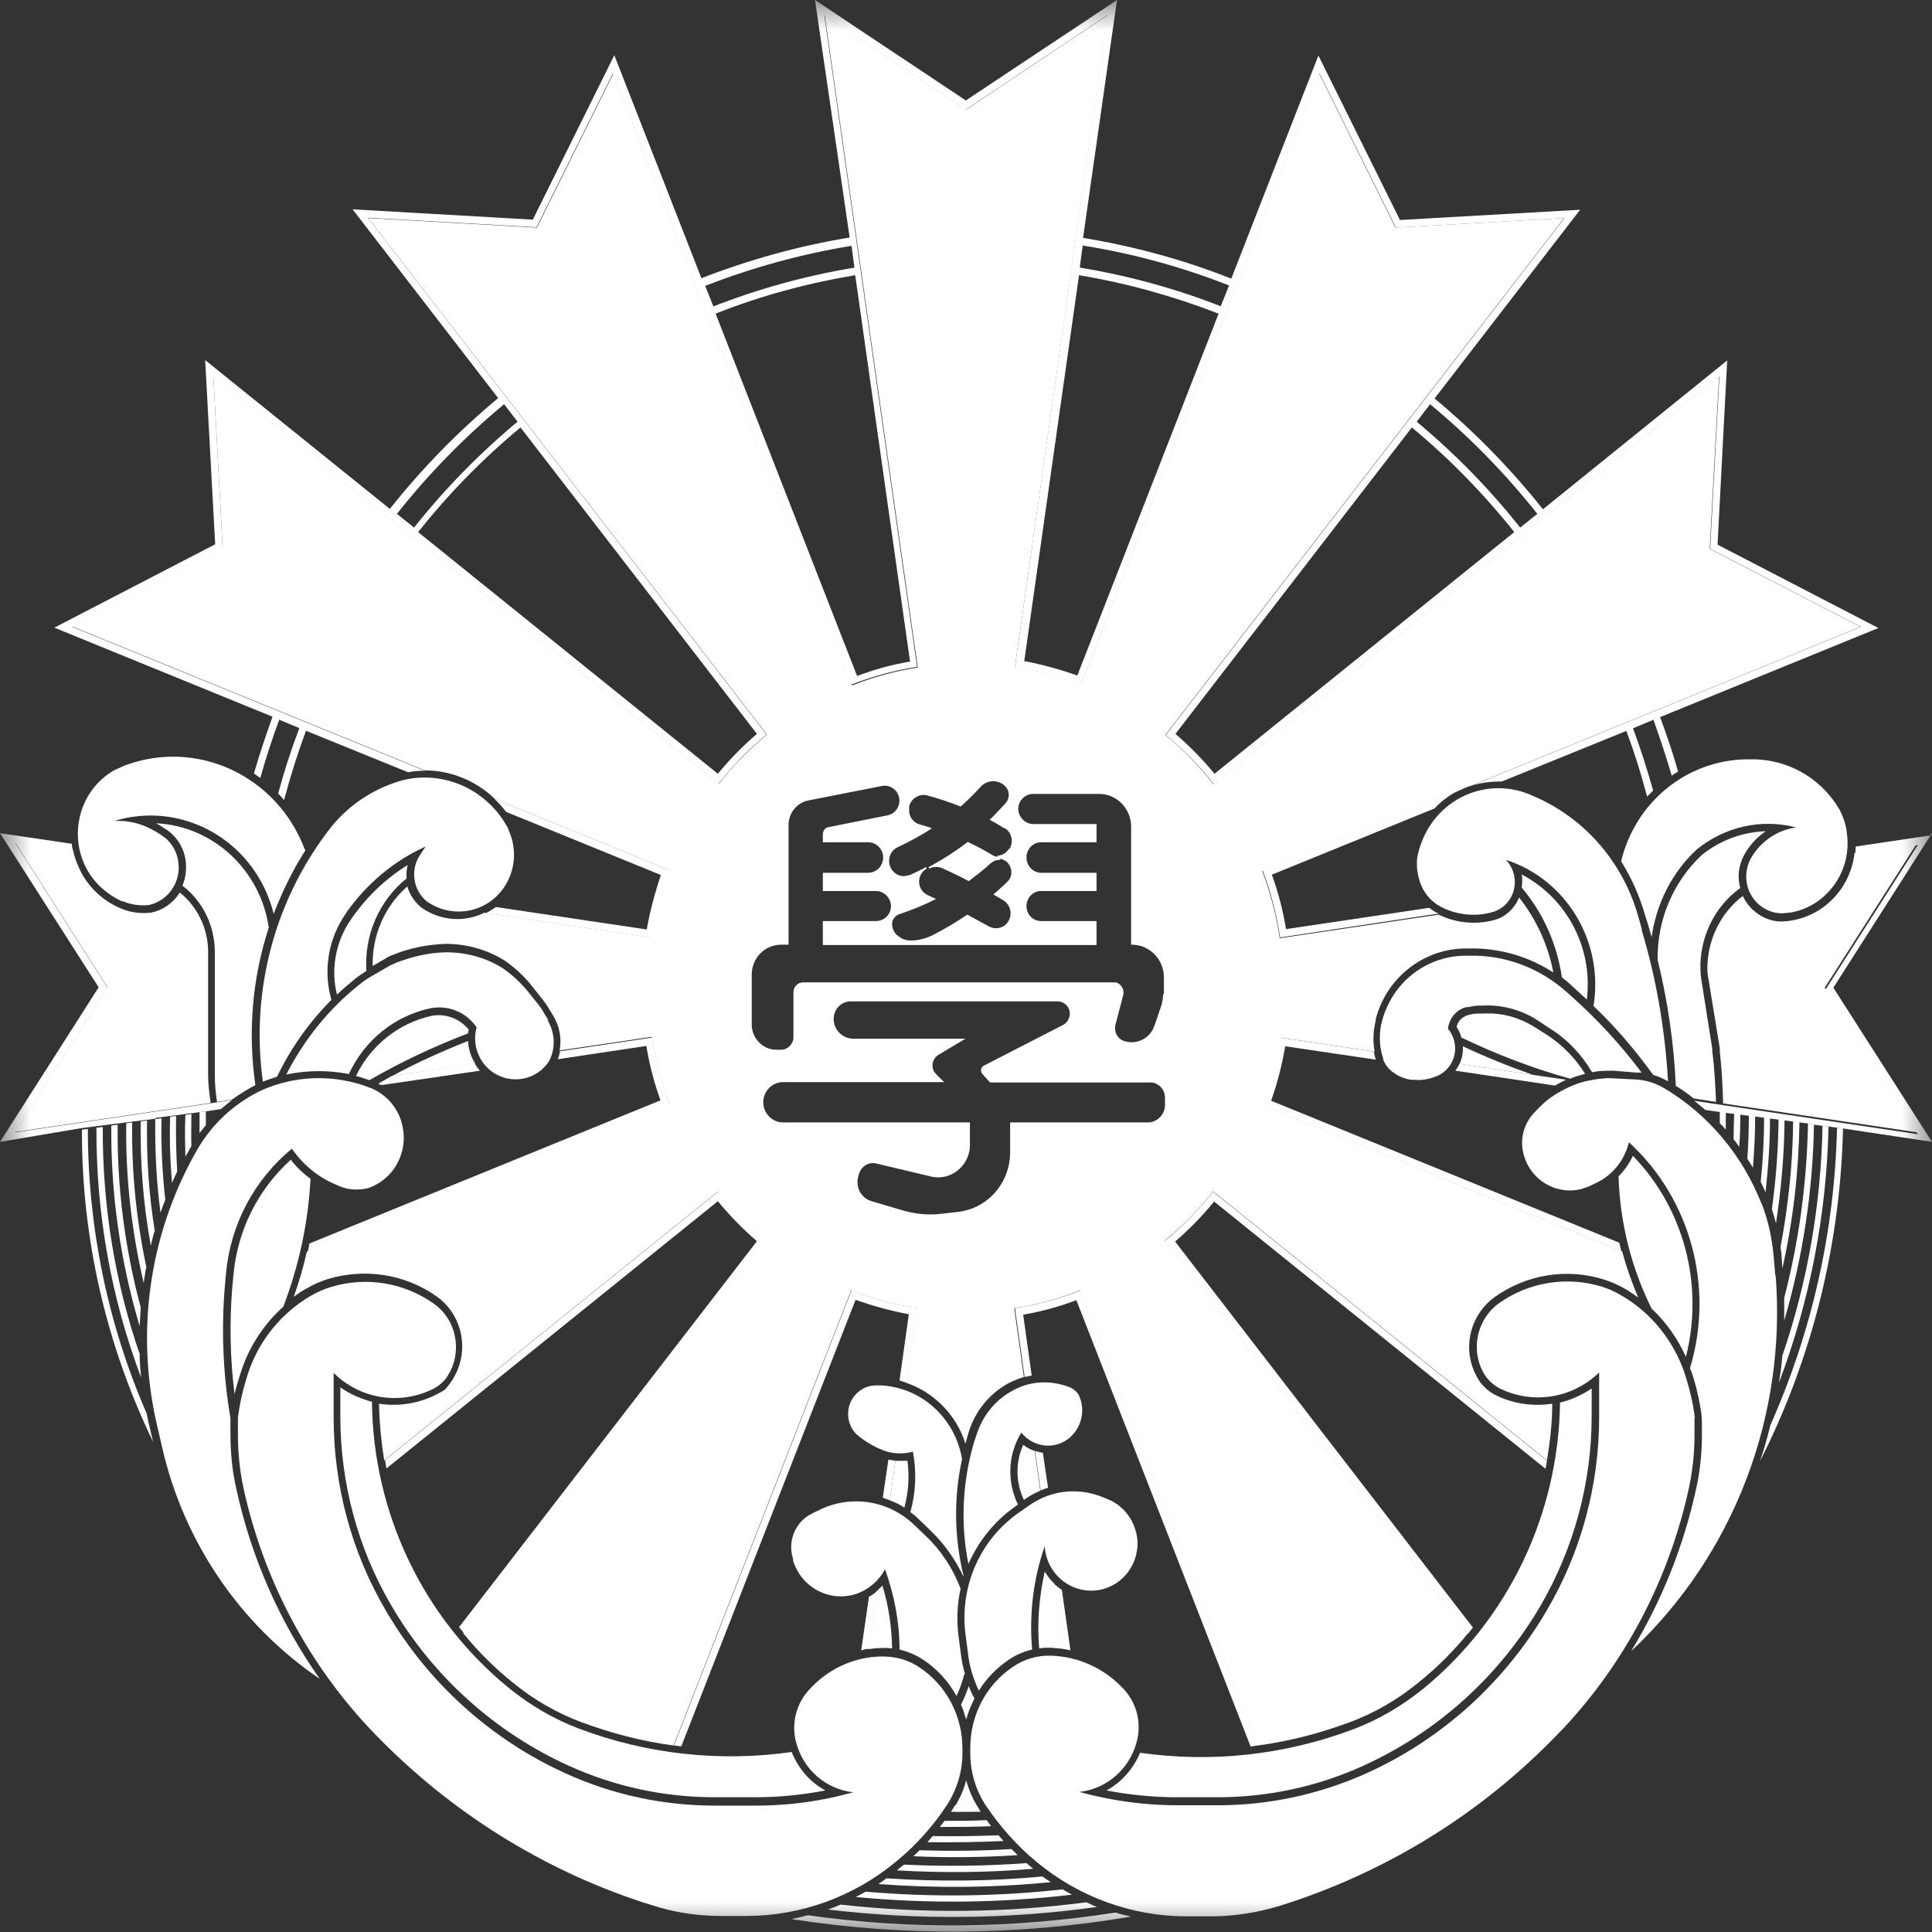 <svg width="32" height="32" viewBox="0 0 32 32" fill="none" xmlns="http://www.w3.org/2000/svg"><rect x="0" y="0" width="32" height="32" fill="#333333" stroke="none"/><g id="logo_hinode"><mask id="mask0_556_6525" style="mask-type:luminance" maskUnits="userSpaceOnUse" x="0" y="0" width="32" height="32"><g id="clippath"><path id="Vector" d="M32 0H0V32H32V0Z" fill="white"/></g></mask><g mask="url(#mask0_556_6525)"><g id="Group"><path id="Vector_2" d="M32 13.8L30.366 16.359L32 18.913L30.532 18.692L30.434 18.679L30.292 18.66L30.193 18.648L30.051 18.629L29.953 18.61L29.811 18.591L29.712 18.578L29.57 18.559L29.471 18.547L29.33 18.528L29.231 18.515L29.089 18.496L28.984 18.484L28.843 18.465L28.738 18.452L28.596 18.433L28.497 18.421L28.244 18.383C28.183 18.332 28.127 18.282 28.059 18.232L28.429 18.288L28.553 18.307L31.766 18.786L30.236 16.391L31.766 13.995L30.73 14.147C30.73 14.102 30.736 14.065 30.736 14.021L32.012 13.831L32 13.8Z" fill="white"/><path id="Vector_3" d="M31.753 13.964L30.224 16.359L31.753 18.755L28.54 18.276C28.534 17.986 28.516 17.696 28.485 17.412V17.362L28.294 16.195C28.281 16.12 28.275 16.05 28.281 15.975C28.3 15.527 28.516 15.105 28.867 14.84C28.929 14.979 29.034 15.092 29.175 15.174C29.287 15.237 29.41 15.269 29.539 15.262C30.162 15.225 30.649 14.739 30.717 14.128L31.753 13.976V13.964Z" fill="white"/><path id="Vector_4" d="M12.537 12.155L8.621 7.08C7.998 7.597 7.431 8.177 6.925 8.813L11.89 12.816C12.087 12.577 12.303 12.356 12.537 12.155ZM3.534 6.235L3.688 9.091L1.196 10.383L7.036 12.766C6.944 12.766 6.851 12.772 6.759 12.791L5.069 12.104C4.927 12.482 4.81 12.861 4.705 13.251C4.675 13.214 4.644 13.182 4.607 13.144C4.705 12.779 4.823 12.413 4.958 12.06L4.625 11.921C4.508 12.236 4.403 12.558 4.311 12.886C4.274 12.861 4.243 12.835 4.206 12.81C4.298 12.495 4.403 12.18 4.514 11.871L0.9 10.396L3.564 9.015L3.398 5.964L6.457 8.429C6.993 7.754 7.591 7.143 8.251 6.594L5.84 3.467L8.825 3.638L10.175 0.914L11.618 4.608C12.414 4.299 13.234 4.072 14.073 3.934L13.499 0L15.997 1.664L18.501 0L17.939 3.94C18.778 4.079 19.598 4.299 20.394 4.615L21.837 0.92L23.188 3.644L26.172 3.474L23.761 6.6C24.421 7.149 25.019 7.76 25.556 8.435L28.608 5.97L28.448 9.021L31.112 10.402L27.498 11.877L27.387 11.921L27.054 12.06L26.943 12.104L24.877 12.943C24.705 12.943 24.538 12.961 24.378 13.012L30.822 10.383L28.325 9.091L28.479 6.235L20.104 12.987C19.87 12.684 19.598 12.413 19.309 12.173L25.913 3.612L23.12 3.77L21.855 1.217L17.902 11.348C17.551 11.209 17.187 11.108 16.811 11.051L18.34 0.252L15.997 1.816L13.653 0.252L15.189 11.045C14.819 11.102 14.449 11.203 14.098 11.341L10.151 1.217L8.887 3.764L6.093 3.606L12.698 12.167C12.402 12.407 12.136 12.684 11.902 12.98L3.534 6.235ZM25.179 8.738L25.463 8.511C24.933 7.842 24.341 7.237 23.687 6.695L23.465 6.985C24.094 7.508 24.668 8.095 25.179 8.738ZM20.116 12.816L25.081 8.813C24.575 8.177 24.008 7.597 23.385 7.08L19.469 12.155C19.703 12.356 19.919 12.577 20.116 12.816ZM20.221 5.069L20.357 4.728C19.574 4.419 18.76 4.199 17.933 4.066L17.884 4.432C18.686 4.564 19.469 4.779 20.227 5.075M17.841 11.196L20.184 5.195C19.438 4.905 18.661 4.69 17.872 4.558L16.965 10.95C17.267 11.007 17.563 11.089 17.847 11.19M15.072 10.95L14.165 4.558C13.376 4.69 12.599 4.898 11.853 5.195L14.196 11.196C14.48 11.089 14.776 11.007 15.078 10.957M14.153 4.438L14.104 4.072C13.277 4.205 12.463 4.432 11.68 4.734L11.816 5.075C12.574 4.779 13.357 4.564 14.159 4.432M8.572 6.985L8.35 6.695C7.696 7.237 7.104 7.842 6.574 8.511L6.858 8.738C7.369 8.095 7.943 7.508 8.572 6.985Z" fill="white"/><path id="Vector_5" d="M11.1 14.418L8.196 13.232C7.881 12.93 7.468 12.76 7.036 12.76L1.196 10.377L3.688 9.084L3.534 6.229L11.908 12.98C12.143 12.678 12.414 12.407 12.704 12.167L6.099 3.612L8.893 3.77L10.157 1.223L14.11 11.354C14.461 11.215 14.825 11.114 15.201 11.057L13.66 0.252L16.003 1.816L18.346 0.252L16.811 11.045C17.181 11.102 17.551 11.203 17.902 11.341L21.849 1.217L23.113 3.77L25.907 3.612L19.302 12.173C19.598 12.413 19.863 12.69 20.098 12.987L28.473 6.235L28.318 9.091L30.816 10.383L24.372 13.012C24.304 13.031 24.236 13.062 24.168 13.094L20.906 14.424C21.041 14.783 21.14 15.155 21.196 15.54L23.829 15.149C24.113 15.288 24.433 15.319 24.735 15.243C24.933 15.193 25.087 15.048 25.161 14.865C25.445 15.225 25.642 15.653 25.728 16.107C25.309 15.836 24.822 15.697 24.322 15.71H24.242C23.558 15.729 22.965 16.202 22.787 16.876V16.901C22.744 17.072 22.737 17.248 22.768 17.418L21.202 17.185C21.146 17.563 21.048 17.942 20.912 18.301L26.869 20.728C26.937 20.987 27.029 21.245 27.134 21.491C27.073 21.447 27.005 21.403 26.937 21.358L26.912 21.346C26.808 21.283 26.69 21.233 26.573 21.195C25.956 20.999 25.284 21.106 24.754 21.485C24.378 21.756 24.23 22.26 24.409 22.695C24.439 22.764 24.47 22.827 24.513 22.89C24.575 22.972 24.655 23.042 24.741 23.092C25.044 23.25 25.383 23.3 25.71 23.25C25.71 23.565 25.673 23.88 25.623 24.189L20.092 19.732C19.857 20.035 19.586 20.306 19.296 20.545L24.316 27.051C24.069 27.354 23.792 27.631 23.483 27.877C23.144 28.154 22.762 28.375 22.355 28.526C21.862 28.709 21.35 28.842 20.832 28.911L17.89 21.371C17.539 21.51 17.175 21.611 16.799 21.668L16.959 22.808C16.866 22.834 16.78 22.872 16.694 22.916C16.379 23.092 16.145 23.382 16.04 23.735L16.015 23.823L15.991 23.912C15.837 23.426 15.466 23.061 15.01 22.903L15.189 21.668C14.819 21.611 14.449 21.51 14.098 21.371L11.156 28.911C10.638 28.842 10.126 28.709 9.633 28.526C9.226 28.375 8.843 28.154 8.504 27.877C8.196 27.631 7.918 27.354 7.672 27.051L12.691 20.545C12.395 20.306 12.13 20.028 11.896 19.732L6.364 24.189C6.315 23.88 6.284 23.565 6.278 23.25C6.648 23.306 7.036 23.231 7.369 23.017C7.456 22.922 7.53 22.808 7.579 22.689C7.758 22.254 7.616 21.749 7.24 21.478C6.71 21.1 6.037 20.999 5.421 21.188C5.303 21.226 5.186 21.277 5.081 21.34L5.057 21.352C4.989 21.39 4.927 21.434 4.866 21.478C4.952 21.233 5.026 20.987 5.081 20.734L11.088 18.288C10.952 17.929 10.854 17.557 10.798 17.173L9.269 17.399C9.306 17.204 9.269 16.996 9.164 16.826L9.096 16.712C9.059 16.649 9.016 16.593 8.973 16.536L8.837 16.366C8.708 16.195 8.553 16.05 8.381 15.924C8.079 15.729 7.721 15.628 7.363 15.634C7.067 15.647 6.777 15.704 6.506 15.817C6.463 15.83 6.426 15.849 6.389 15.874L6.173 16C6.161 15.496 6.37 15.01 6.747 14.682C6.784 14.815 6.864 14.935 6.975 15.029C7.295 15.256 7.696 15.281 8.023 15.117L10.786 15.527C10.841 15.149 10.94 14.771 11.076 14.411M19.296 18.307V18.181C19.296 18.043 19.185 17.929 19.056 17.929H16.398L16.268 17.784L16.256 17.765C16.237 17.721 16.256 17.671 16.293 17.652L17.606 16.977C17.705 16.927 17.748 16.801 17.699 16.7C17.662 16.63 17.594 16.586 17.52 16.586H14.091C13.931 16.586 13.808 16.719 13.808 16.876C13.808 17.059 13.956 17.204 14.134 17.204H15.991L15.547 17.469C15.448 17.526 15.417 17.652 15.473 17.753L15.51 17.797L15.639 17.923H12.969C12.79 17.923 12.642 18.074 12.642 18.257C12.642 18.44 12.79 18.591 12.969 18.591H16.065V18.957C16.065 19.001 16.065 19.039 16.052 19.083C15.985 19.373 15.701 19.556 15.417 19.486L14.517 19.272C14.387 19.24 14.264 19.316 14.227 19.448L14.215 19.486C14.165 19.663 14.264 19.846 14.437 19.896L14.973 20.054C15.177 20.11 15.386 20.129 15.596 20.104L15.867 20.073C16.361 20.016 16.731 19.593 16.731 19.083V18.591H19.012C19.167 18.591 19.296 18.459 19.296 18.301M19.278 16.466V16.189C19.278 15.893 19.043 15.647 18.747 15.647H18.735V13.693C18.735 13.396 18.501 13.15 18.205 13.15H17.113C16.977 13.15 16.866 13.264 16.866 13.396C16.866 13.529 16.977 13.649 17.113 13.649H18.162V13.951H17.243C17.107 13.951 17.002 14.065 17.002 14.203C17.002 14.342 17.113 14.456 17.243 14.456H18.162V14.758H17.243C17.107 14.758 17.002 14.872 17.002 15.01C17.002 15.149 17.113 15.256 17.243 15.256H18.162V15.653H13.629V15.256H14.511C14.646 15.256 14.757 15.143 14.757 15.01C14.757 14.878 14.646 14.758 14.511 14.758H13.629V14.456H14.381C14.517 14.456 14.628 14.342 14.628 14.203C14.628 14.065 14.517 13.951 14.381 13.951H13.629V13.819C13.629 13.756 13.672 13.705 13.727 13.699L14.702 13.504C14.831 13.478 14.918 13.346 14.893 13.214C14.868 13.081 14.739 12.993 14.609 13.018L13.388 13.258C13.197 13.296 13.061 13.466 13.061 13.668V15.647H12.938C12.667 15.647 12.451 15.868 12.451 16.145V16.971C12.451 17.198 12.636 17.387 12.858 17.387H12.938C13.049 17.387 13.142 17.292 13.142 17.179V16.435C13.142 16.34 13.216 16.271 13.302 16.271H18.488C18.575 16.303 18.624 16.391 18.605 16.479L18.476 16.971C18.445 17.091 18.513 17.217 18.636 17.248C18.84 17.305 19.056 17.192 19.123 16.983L19.235 16.656C19.253 16.593 19.265 16.53 19.265 16.466M16.718 14.065C16.792 13.951 16.762 13.793 16.644 13.718H16.632C16.552 13.668 16.478 13.623 16.392 13.579C16.484 13.491 16.57 13.396 16.657 13.302C16.731 13.214 16.725 13.088 16.638 13.012H16.632V13.005C16.515 12.911 16.348 12.917 16.244 13.031C16.139 13.144 16.028 13.258 15.911 13.359C15.732 13.289 15.553 13.226 15.362 13.176C15.232 13.138 15.097 13.22 15.059 13.352V13.415C15.053 13.529 15.127 13.623 15.232 13.655C15.3 13.674 15.368 13.693 15.436 13.718C15.257 13.838 15.066 13.938 14.868 14.033C14.782 14.071 14.726 14.159 14.726 14.26C14.726 14.399 14.838 14.512 14.973 14.512L15.072 14.493C15.164 14.449 15.251 14.411 15.337 14.361L15.349 14.386C15.306 14.411 15.269 14.449 15.245 14.5C15.189 14.626 15.245 14.771 15.368 14.827C15.411 14.846 15.46 14.872 15.504 14.89C15.306 14.991 15.103 15.073 14.893 15.143C14.825 15.168 14.776 15.231 14.776 15.3C14.776 15.382 14.813 15.458 14.874 15.502L14.893 15.515C14.948 15.559 15.016 15.578 15.084 15.578C15.207 15.578 15.331 15.546 15.448 15.489C15.645 15.389 15.836 15.275 16.022 15.149C16.139 15.212 16.262 15.281 16.379 15.344C16.496 15.407 16.644 15.37 16.706 15.25C16.774 15.13 16.731 14.979 16.614 14.909C16.558 14.878 16.509 14.846 16.453 14.815C16.533 14.745 16.614 14.676 16.688 14.601C16.768 14.525 16.774 14.392 16.7 14.304L16.694 14.292C16.644 14.241 16.583 14.222 16.521 14.222V14.172C16.595 14.172 16.669 14.128 16.712 14.058" fill="white"/><path id="Vector_6" d="M30.588 13.787C30.686 14.418 30.261 15.017 29.644 15.117H29.613C29.484 15.143 29.348 15.117 29.237 15.054C28.947 14.897 28.836 14.525 28.997 14.222C29.157 13.938 29.435 13.749 29.749 13.705C29.176 13.554 28.565 13.693 28.102 14.071C27.695 14.449 27.436 14.96 27.356 15.521C27.326 15.414 27.295 15.3 27.258 15.193C27.165 14.859 27.029 14.55 26.851 14.266C27.085 13.289 27.93 12.596 28.917 12.577H28.991C29.595 12.564 30.156 12.879 30.464 13.403C30.526 13.516 30.569 13.642 30.588 13.775" fill="white"/><path id="Vector_7" d="M30.427 18.679L30.526 18.692C30.483 20.615 30.014 22.5 29.151 24.202C29.219 24.006 29.274 23.805 29.324 23.603C30.014 22.052 30.39 20.375 30.427 18.673V18.679Z" fill="white"/><path id="Vector_8" d="M30.286 18.66C30.255 20.11 29.977 21.548 29.465 22.903C29.49 22.752 29.509 22.607 29.521 22.456C29.94 21.233 30.162 19.946 30.187 18.648L30.292 18.66H30.286Z" fill="white"/><path id="Vector_9" d="M29.946 18.61L30.045 18.622C30.027 19.726 29.86 20.823 29.552 21.875C29.552 21.749 29.552 21.623 29.552 21.497C29.798 20.552 29.928 19.581 29.946 18.604" fill="white"/><path id="Vector_10" d="M29.805 18.585C29.792 19.404 29.7 20.218 29.521 21.012L29.509 20.816C29.509 20.766 29.502 20.715 29.49 20.659C29.62 19.972 29.694 19.272 29.7 18.572L29.805 18.585Z" fill="white"/><path id="Vector_11" d="M29.558 18.553C29.552 19.127 29.502 19.701 29.416 20.262C29.398 20.186 29.373 20.104 29.348 20.028C29.416 19.537 29.453 19.039 29.459 18.534L29.564 18.547L29.558 18.553Z" fill="white"/><path id="Vector_12" d="M29.41 21.119C29.595 23.464 28.713 25.759 27.017 27.348C27.517 26.528 27.881 25.627 28.09 24.674C28.158 24.378 28.189 24.076 28.189 23.773V23.59C28.189 23.496 28.183 23.407 28.164 23.313C28.127 23.099 28.078 22.89 28.004 22.689L27.991 22.663C28.398 21.321 28.004 19.858 26.98 18.919C26.912 19.203 26.727 19.442 26.474 19.575L26.37 19.625C26.314 19.656 26.252 19.675 26.191 19.694C25.759 19.801 25.327 19.53 25.229 19.089C25.173 18.849 25.247 18.597 25.42 18.421L25.506 18.332C25.63 18.206 25.771 18.112 25.926 18.036L25.975 18.011C26.086 17.961 26.203 17.916 26.32 17.898C26.388 17.885 26.45 17.872 26.518 17.866C26.579 17.86 26.641 17.853 26.703 17.86L27.079 17.879C27.258 17.885 27.43 17.942 27.584 18.036C28.306 18.471 28.861 19.14 29.175 19.934L29.188 19.959C29.293 20.236 29.354 20.533 29.379 20.829L29.404 21.125L29.41 21.119Z" fill="white"/><path id="Vector_13" d="M29.317 18.515C29.317 18.931 29.287 19.341 29.243 19.751C29.219 19.688 29.188 19.631 29.163 19.575C29.2 19.221 29.219 18.862 29.219 18.503L29.323 18.515H29.317Z" fill="white"/><path id="Vector_14" d="M28.972 18.465L29.071 18.477C29.071 18.767 29.058 19.051 29.034 19.341C29.003 19.291 28.972 19.24 28.941 19.19C28.96 18.944 28.966 18.704 28.966 18.459L28.972 18.465Z" fill="white"/><path id="Vector_15" d="M29.237 13.775C29.089 13.876 28.972 14.008 28.886 14.165C28.793 14.342 28.775 14.531 28.824 14.708C28.423 14.998 28.183 15.458 28.164 15.962C28.164 16.044 28.164 16.126 28.177 16.208L28.361 17.374V17.418C28.398 17.696 28.411 17.973 28.423 18.251L28.053 18.194C27.961 18.118 27.862 18.049 27.757 17.986C27.726 17.28 27.622 16.58 27.455 15.893C27.449 15.237 27.708 14.613 28.183 14.165C28.485 13.92 28.855 13.781 29.243 13.768" fill="white"/><path id="Vector_16" d="M28.725 18.427L28.824 18.44C28.824 18.622 28.824 18.812 28.806 18.994C28.775 18.95 28.744 18.906 28.713 18.868C28.713 18.717 28.719 18.572 28.725 18.421V18.427Z" fill="white"/><path id="Vector_17" d="M28.584 18.408C28.584 18.509 28.584 18.61 28.584 18.711C28.553 18.673 28.516 18.635 28.485 18.604C28.485 18.534 28.485 18.465 28.485 18.396L28.59 18.408H28.584Z" fill="white"/><path id="Vector_18" d="M28.066 23.483V23.773C28.066 24.069 28.035 24.359 27.973 24.649C27.646 26.15 26.925 27.53 25.882 28.64L25.697 28.829C24.439 30.102 22.892 31.035 21.202 31.565C20.832 31.678 20.443 31.741 20.061 31.741H19.654C18.747 31.741 17.866 31.42 17.163 30.834C16.842 30.569 16.564 30.254 16.33 29.907C16.163 29.655 16.071 29.352 16.071 29.043V28.949C16.071 28.407 16.336 27.902 16.78 27.606C16.965 27.48 17.181 27.417 17.403 27.423C17.872 27.436 18.316 27.644 18.63 27.997C18.834 28.23 18.908 28.545 18.828 28.848C18.71 29.302 18.328 29.63 17.878 29.68C17.97 29.705 18.063 29.73 18.155 29.749C18.599 29.85 19.049 29.901 19.5 29.901H20.172C21.023 29.901 21.862 29.718 22.633 29.371C23.878 28.81 24.927 27.864 25.623 26.667C26.191 25.702 26.487 24.593 26.487 23.471V22.733C26.055 23.149 25.426 23.262 24.883 23.017C24.766 22.966 24.668 22.884 24.594 22.777C24.569 22.733 24.544 22.689 24.526 22.645C24.372 22.266 24.495 21.825 24.828 21.585C25.327 21.233 25.956 21.132 26.542 21.314C26.653 21.352 26.758 21.396 26.857 21.459L26.881 21.472C27.356 21.756 27.714 22.203 27.899 22.733C27.979 22.979 28.041 23.225 28.072 23.483" fill="white"/><path id="Vector_19" d="M27.042 19.14C27.893 20.016 28.226 21.283 27.924 22.474C27.788 22.172 27.597 21.901 27.356 21.674C27.017 20.993 26.832 20.249 26.808 19.486C26.906 19.385 26.986 19.272 27.048 19.14" fill="white"/><path id="Vector_20" d="M27.794 12.779C27.757 12.804 27.72 12.823 27.689 12.848C27.597 12.533 27.492 12.217 27.381 11.909L27.492 11.864C27.603 12.167 27.708 12.47 27.794 12.779Z" fill="white"/><path id="Vector_21" d="M27.19 15.401C27.436 16.214 27.578 17.059 27.628 17.91C27.547 17.866 27.467 17.828 27.381 17.803C27.085 17.393 26.758 17.009 26.394 16.662C26.567 15.597 25.944 14.563 24.939 14.241C25.007 14.304 25.05 14.392 25.075 14.481C25.142 14.758 24.982 15.042 24.705 15.111C24.427 15.187 24.131 15.155 23.872 15.023C23.724 14.947 23.607 14.821 23.539 14.664C23.483 14.525 23.459 14.373 23.471 14.222C23.49 14.102 23.527 13.989 23.576 13.876C23.89 13.169 24.698 12.861 25.389 13.182L25.475 13.22C26.271 13.585 26.869 14.285 27.122 15.136L27.196 15.395L27.19 15.401Z" fill="white"/><path id="Vector_22" d="M27.381 13.094L27.282 13.195C27.184 12.823 27.067 12.451 26.931 12.091L27.042 12.047C27.171 12.394 27.282 12.741 27.381 13.094Z" fill="white"/><path id="Vector_23" d="M27.196 17.765H27.097L26.721 17.734C26.653 17.734 26.585 17.734 26.512 17.74C26.462 17.74 26.419 17.753 26.37 17.759C26.197 17.469 25.963 17.217 25.679 17.04L25.469 16.901C25.198 16.725 24.877 16.637 24.55 16.656H24.47C24.421 16.662 24.372 16.668 24.322 16.681H24.285C24.119 16.725 24.002 16.87 23.983 17.04C24.014 17.078 24.045 17.122 24.063 17.173C24.168 17.425 24.051 17.715 23.804 17.822H23.798C23.681 17.872 23.558 17.898 23.434 17.885H23.372C23.286 17.872 23.2 17.841 23.126 17.797L23.101 17.778C23.015 17.727 22.947 17.645 22.91 17.551V17.532C22.848 17.355 22.842 17.166 22.873 16.983L22.892 16.908C23.058 16.284 23.601 15.849 24.236 15.83H24.316C24.914 15.811 25.488 16.025 25.938 16.422L26.03 16.504C26.456 16.883 26.845 17.305 27.19 17.765" fill="white"/><path id="Vector_24" d="M26.863 20.728L20.9 18.301C21.035 17.942 21.134 17.57 21.189 17.185L22.756 17.418C22.762 17.463 22.774 17.507 22.787 17.551L21.288 17.33C21.233 17.639 21.159 17.935 21.054 18.232L26.82 20.583C26.832 20.634 26.845 20.684 26.857 20.734" fill="white"/><path id="Vector_25" d="M26.363 22.985V23.458C26.363 24.561 26.067 25.645 25.519 26.591C24.834 27.764 23.804 28.69 22.583 29.245C21.825 29.592 20.998 29.768 20.166 29.768H19.494C19.105 29.768 18.71 29.73 18.328 29.655C18.581 29.516 18.772 29.296 18.883 29.031C20.067 29.201 21.276 29.069 22.404 28.646C22.824 28.489 23.212 28.262 23.564 27.978C24.982 26.824 25.815 25.078 25.839 23.231C26.024 23.187 26.203 23.105 26.363 22.998" fill="white"/><path id="Vector_26" d="M25.198 14.481C25.95 14.872 26.388 15.697 26.283 16.555C26.228 16.504 26.172 16.454 26.117 16.404L26.03 16.322C25.981 16.277 25.926 16.233 25.87 16.189C25.79 15.641 25.562 15.124 25.204 14.701C25.216 14.626 25.216 14.55 25.204 14.474" fill="white"/><path id="Vector_27" d="M26.246 17.79C26.166 17.809 26.08 17.834 26.006 17.866C25.389 17.696 24.785 17.463 24.205 17.185L24.186 17.122C24.168 17.084 24.149 17.04 24.125 17.009C24.149 16.901 24.236 16.826 24.341 16.807C24.384 16.794 24.433 16.788 24.483 16.788H24.569C24.865 16.769 25.161 16.851 25.414 17.009L25.623 17.141C25.876 17.305 26.092 17.526 26.253 17.784" fill="white"/><path id="Vector_28" d="M25.389 17.803L25.95 17.885H25.932L25.876 17.916C25.833 17.935 25.796 17.961 25.753 17.98L24.106 17.734C24.131 17.696 24.156 17.658 24.174 17.62L25.389 17.803Z" fill="white"/><path id="Vector_29" d="M25.623 24.189C25.617 24.233 25.605 24.284 25.599 24.328L20.11 19.902C19.913 20.142 19.697 20.363 19.463 20.564L24.396 26.957L24.316 27.058L19.296 20.552C19.586 20.312 19.857 20.035 20.092 19.738L25.623 24.195V24.189Z" fill="white"/><path id="Vector_30" d="M25.389 17.803L24.174 17.62C24.217 17.532 24.236 17.431 24.23 17.33C24.606 17.507 24.994 17.664 25.389 17.803Z" fill="white"/><path id="Vector_31" d="M20.906 14.418L24.168 13.088C24.014 13.163 23.878 13.264 23.761 13.39L21.066 14.487C21.171 14.777 21.251 15.08 21.3 15.389L23.675 15.036C23.718 15.073 23.767 15.105 23.823 15.13H23.835L21.202 15.527C21.146 15.149 21.048 14.771 20.912 14.411" fill="white"/><path id="Vector_32" d="M17.896 21.371L20.838 28.911C20.795 28.911 20.758 28.924 20.715 28.93L17.828 21.535C17.545 21.642 17.249 21.724 16.947 21.775L17.088 22.783C17.052 22.79 17.008 22.802 16.971 22.808L16.811 21.667C17.181 21.611 17.551 21.51 17.902 21.371" fill="white"/><path id="Vector_33" d="M18.84 25.513C18.864 25.948 18.544 26.32 18.118 26.345C17.693 26.37 17.329 26.043 17.304 25.608C17.113 26.156 17.045 26.742 17.095 27.322C16.959 27.354 16.823 27.411 16.706 27.492C16.509 27.625 16.336 27.801 16.213 28.003C16.12 27.808 16.059 27.606 16.034 27.392L15.991 27.064C15.892 26.27 16.237 25.494 16.885 25.047L17.058 24.927C17.403 24.687 17.835 24.637 18.223 24.782L18.334 24.826C18.618 24.933 18.815 25.204 18.84 25.519" fill="white"/><path id="Vector_34" d="M18.716 31.748C16.86 32.063 14.967 32.076 13.105 31.786C13.197 31.767 13.29 31.748 13.382 31.723C15.072 31.962 16.786 31.943 18.476 31.678C18.556 31.704 18.636 31.723 18.716 31.741" fill="white"/><path id="Vector_35" d="M18.18 31.584C16.7 31.792 15.195 31.805 13.715 31.628C13.783 31.603 13.851 31.578 13.919 31.546C15.275 31.697 16.644 31.685 17.995 31.508C18.057 31.54 18.118 31.565 18.18 31.59" fill="white"/><path id="Vector_36" d="M17.872 23.117C17.983 23.357 17.915 23.647 17.711 23.817C17.471 24.019 17.113 23.975 16.916 23.729C16.694 24.088 16.675 24.536 16.86 24.92L16.817 24.952C16.472 25.192 16.207 25.526 16.04 25.904C15.904 25.229 15.941 24.53 16.139 23.868L16.17 23.779C16.268 23.458 16.478 23.193 16.768 23.035C17.033 22.884 17.341 22.859 17.631 22.947L17.705 22.972C17.779 22.998 17.841 23.054 17.878 23.124" fill="white"/><path id="Vector_37" d="M17.755 31.382C16.564 31.521 15.362 31.534 14.171 31.42C14.227 31.395 14.283 31.363 14.338 31.332C15.423 31.426 16.515 31.414 17.6 31.294C17.65 31.326 17.705 31.351 17.755 31.382Z" fill="white"/><path id="Vector_38" d="M17.736 27.335C17.693 27.329 17.65 27.316 17.607 27.31L17.452 26.225C17.495 26.27 17.539 26.301 17.588 26.332L17.73 27.335H17.736Z" fill="white"/><path id="Vector_39" d="M17.459 26.225L17.613 27.31C17.545 27.303 17.471 27.297 17.397 27.291C17.335 27.291 17.273 27.291 17.212 27.303C17.175 26.875 17.212 26.446 17.304 26.03C17.348 26.099 17.397 26.169 17.452 26.219" fill="white"/><path id="Vector_40" d="M17.403 31.174C16.453 31.269 15.497 31.275 14.548 31.206C14.597 31.174 14.64 31.143 14.683 31.111C15.547 31.168 16.41 31.162 17.267 31.08C17.31 31.111 17.354 31.143 17.397 31.168" fill="white"/><path id="Vector_41" d="M17.354 24.643C17.317 24.656 17.273 24.668 17.236 24.687L17.144 24.032C17.187 24.044 17.23 24.057 17.273 24.063L17.36 24.649L17.354 24.643Z" fill="white"/><path id="Vector_42" d="M17.236 24.687C17.15 24.725 17.064 24.769 16.984 24.826L16.959 24.845C16.823 24.555 16.817 24.221 16.947 23.931C17.008 23.975 17.07 24.013 17.138 24.032L17.23 24.687H17.236Z" fill="white"/><path id="Vector_43" d="M17.113 30.953C16.361 31.017 15.608 31.023 14.856 30.979L14.924 30.922L14.973 30.884C15.652 30.916 16.324 30.909 17.002 30.859L17.076 30.922L17.113 30.953Z" fill="white"/><path id="Vector_44" d="M16.755 30.626L16.854 30.727C16.281 30.764 15.707 30.771 15.127 30.745C15.164 30.714 15.195 30.682 15.232 30.645C15.738 30.663 16.25 30.657 16.755 30.626Z" fill="white"/><path id="Vector_45" d="M16.534 30.392L16.62 30.493C16.201 30.512 15.781 30.518 15.362 30.512L15.448 30.411C15.806 30.418 16.17 30.411 16.534 30.399" fill="white"/><path id="Vector_46" d="M16.564 14.191V14.241C16.509 14.241 16.453 14.26 16.404 14.304C16.293 14.405 16.17 14.5 16.046 14.594C15.904 14.518 15.756 14.449 15.608 14.38C15.534 14.348 15.454 14.355 15.393 14.386L15.38 14.361C15.608 14.241 15.824 14.102 16.028 13.945C16.163 14.008 16.299 14.077 16.429 14.159C16.472 14.184 16.515 14.197 16.564 14.191Z" fill="white"/><path id="Vector_47" d="M16.342 30.147L16.416 30.247C16.133 30.26 15.849 30.26 15.565 30.26L15.645 30.159C15.88 30.159 16.108 30.159 16.342 30.147Z" fill="white"/><path id="Vector_48" d="M16.219 29.97L16.244 30.008C16.077 30.008 15.917 30.014 15.75 30.008L15.781 29.964L15.818 29.901C15.935 29.901 16.059 29.901 16.176 29.901L16.219 29.964" fill="white"/><path id="Vector_49" d="M16.139 28.136C16.083 28.249 16.034 28.363 16.003 28.482C15.978 28.4 15.954 28.312 15.917 28.236C15.966 28.136 16.009 28.035 16.046 27.927C16.071 27.997 16.102 28.066 16.139 28.129" fill="white"/><path id="Vector_50" d="M16.003 29.491C16.046 29.636 16.102 29.781 16.182 29.907C16.065 29.907 15.941 29.907 15.824 29.907C15.904 29.775 15.966 29.636 16.003 29.485" fill="white"/><path id="Vector_51" d="M15.972 27.726C15.941 27.852 15.898 27.972 15.843 28.091C15.713 27.852 15.522 27.644 15.294 27.492C15.171 27.411 15.035 27.354 14.899 27.322C14.899 26.868 14.813 26.421 14.659 25.992C14.554 26.188 14.381 26.332 14.178 26.402C13.74 26.541 13.271 26.295 13.136 25.847V25.822C13.037 25.519 13.179 25.198 13.456 25.065L13.586 25.002C14.104 24.756 14.72 24.851 15.14 25.255L15.337 25.444C15.59 25.683 15.787 25.986 15.911 26.314C15.855 26.559 15.843 26.818 15.874 27.083L15.917 27.411C15.929 27.518 15.954 27.625 15.985 27.732" fill="white"/><path id="Vector_52" d="M15.96 26.106V26.118C15.824 25.828 15.639 25.57 15.411 25.349L15.214 25.16C15.171 25.116 15.127 25.078 15.078 25.047C15.171 24.719 15.183 24.378 15.121 24.044C14.955 24.088 14.782 24.082 14.622 24.019C14.461 23.956 14.319 23.868 14.19 23.76C14.091 23.666 14.042 23.534 14.048 23.395C14.06 23.13 14.283 22.935 14.535 22.947H14.609C15.275 22.991 15.824 23.496 15.935 24.17C15.793 24.807 15.806 25.469 15.96 26.106Z" fill="white"/><path id="Vector_53" d="M15.941 28.942V29.037C15.941 29.346 15.849 29.642 15.682 29.901C15.448 30.254 15.171 30.563 14.85 30.827C14.147 31.414 13.265 31.735 12.358 31.735H11.951C11.606 31.735 11.261 31.691 10.928 31.596L10.626 31.502C8.967 30.953 7.462 30.008 6.235 28.747L6.222 28.734C5.131 27.612 4.372 26.194 4.033 24.649C3.972 24.359 3.941 24.069 3.941 23.773V23.483C3.972 23.225 4.033 22.979 4.113 22.733C4.292 22.203 4.656 21.756 5.131 21.472L5.156 21.459C5.254 21.403 5.359 21.352 5.47 21.321C6.05 21.138 6.685 21.239 7.184 21.592C7.517 21.825 7.641 22.266 7.487 22.651C7.462 22.714 7.431 22.764 7.394 22.821C7.326 22.909 7.24 22.979 7.135 23.023C6.592 23.275 5.951 23.162 5.526 22.739V23.477C5.526 24.605 5.822 25.708 6.389 26.673C7.086 27.871 8.134 28.816 9.38 29.378C10.157 29.73 10.996 29.907 11.841 29.907H12.513C12.969 29.907 13.419 29.857 13.857 29.756C13.95 29.73 14.042 29.712 14.134 29.686C13.678 29.636 13.302 29.308 13.185 28.854C13.105 28.558 13.185 28.236 13.382 28.009C13.697 27.65 14.134 27.442 14.609 27.436C14.831 27.436 15.047 27.492 15.232 27.619C15.676 27.915 15.941 28.419 15.941 28.961" fill="white"/><path id="Vector_54" d="M15.195 21.667L15.016 22.903C14.979 22.89 14.936 22.878 14.899 22.865L15.053 21.768C14.751 21.712 14.455 21.63 14.171 21.529L11.285 28.924C11.242 28.924 11.199 28.911 11.162 28.911L14.104 21.371C14.455 21.51 14.819 21.611 15.195 21.667Z" fill="white"/><path id="Vector_55" d="M15.029 24.189C15.066 24.454 15.047 24.719 14.979 24.971C14.905 24.92 14.825 24.883 14.739 24.851L14.831 24.195C14.893 24.195 14.961 24.195 15.023 24.195" fill="white"/><path id="Vector_56" d="M14.831 24.195L14.739 24.851C14.702 24.838 14.665 24.82 14.622 24.807L14.714 24.177C14.757 24.183 14.794 24.189 14.838 24.195" fill="white"/><path id="Vector_57" d="M14.782 27.303C14.726 27.297 14.665 27.291 14.603 27.297C14.529 27.297 14.461 27.303 14.387 27.316L14.523 26.352L14.616 26.263C14.72 26.604 14.77 26.95 14.776 27.303" fill="white"/><path id="Vector_58" d="M14.529 26.345L14.393 27.31C14.35 27.31 14.307 27.322 14.264 27.335L14.393 26.446C14.443 26.421 14.486 26.389 14.529 26.352" fill="white"/><path id="Vector_59" d="M13.117 29.031C13.228 29.296 13.419 29.523 13.672 29.655C13.29 29.73 12.901 29.768 12.507 29.768H11.834C11.002 29.768 10.181 29.592 9.417 29.245C8.196 28.69 7.166 27.764 6.481 26.591C5.926 25.645 5.637 24.561 5.637 23.458V22.979C5.797 23.092 5.976 23.168 6.161 23.218C6.179 25.072 7.018 26.812 8.436 27.965C8.788 28.249 9.176 28.476 9.596 28.634C10.718 29.056 11.927 29.188 13.117 29.018" fill="white"/><path id="Vector_60" d="M12.704 20.545L7.684 27.051L7.604 26.95L12.537 20.558C12.303 20.356 12.087 20.136 11.89 19.896L6.401 24.322C6.395 24.277 6.383 24.227 6.377 24.183L11.908 19.726C12.143 20.028 12.414 20.299 12.704 20.539" fill="white"/><path id="Vector_61" d="M8.196 13.232L11.1 14.418C10.965 14.777 10.866 15.149 10.811 15.534L8.048 15.124C8.103 15.098 8.159 15.061 8.214 15.023L10.712 15.395C10.767 15.086 10.848 14.783 10.946 14.493L8.381 13.447C8.325 13.371 8.264 13.302 8.196 13.239" fill="white"/><path id="Vector_62" d="M11.1 18.295L5.094 20.741C5.106 20.69 5.119 20.646 5.125 20.596L10.94 18.225C10.835 17.935 10.755 17.633 10.706 17.324L9.238 17.544C9.257 17.5 9.269 17.456 9.275 17.412L10.804 17.185C10.86 17.563 10.959 17.935 11.094 18.301" fill="white"/><path id="Vector_63" d="M9.071 16.901C9.195 17.11 9.207 17.368 9.09 17.582C8.93 17.822 8.64 17.929 8.362 17.853C8.005 17.753 7.795 17.381 7.894 17.015C7.721 16.763 7.425 16.643 7.129 16.7C6.537 16.826 6.037 17.229 5.778 17.79C5.433 17.721 5.081 17.727 4.742 17.797C5.038 17.217 5.445 16.712 5.951 16.309C6.019 16.252 6.093 16.202 6.173 16.158L6.469 15.987L6.568 15.943C6.833 15.842 7.104 15.779 7.388 15.773C7.721 15.773 8.054 15.861 8.338 16.044C8.498 16.158 8.646 16.296 8.769 16.454L8.905 16.624C8.948 16.675 8.985 16.731 9.016 16.788L9.084 16.901H9.071Z" fill="white"/><path id="Vector_64" d="M8.418 13.737C8.566 14.046 8.541 14.411 8.35 14.695C8.06 15.124 7.487 15.225 7.067 14.928C6.851 14.752 6.796 14.437 6.938 14.191L7.049 14.021C6.531 14.254 6.081 14.632 5.748 15.098L5.667 15.225C5.427 15.622 5.359 16.107 5.489 16.561C5.119 16.933 4.816 17.362 4.588 17.834C4.508 17.86 4.428 17.885 4.354 17.916C4.144 16.404 4.557 14.872 5.495 13.686C5.803 13.308 6.222 13.043 6.691 12.917C7.382 12.76 8.091 13.094 8.424 13.737" fill="white"/><path id="Vector_65" d="M7.949 17.734L6.315 17.973L6.266 17.948C6.34 17.904 6.414 17.866 6.488 17.822L7.863 17.614C7.887 17.658 7.912 17.689 7.943 17.727" fill="white"/><path id="Vector_66" d="M7.869 17.62L6.494 17.822C6.901 17.601 7.326 17.412 7.752 17.242C7.758 17.374 7.801 17.507 7.869 17.614" fill="white"/><path id="Vector_67" d="M7.764 17.047L7.752 17.116C7.191 17.33 6.642 17.589 6.118 17.891L6.044 17.866C5.994 17.847 5.945 17.834 5.896 17.822C6.142 17.311 6.605 16.946 7.147 16.826C7.376 16.782 7.61 16.87 7.758 17.047" fill="white"/><path id="Vector_68" d="M6.753 14.323C6.734 14.399 6.728 14.474 6.734 14.55C6.278 14.916 6.031 15.489 6.068 16.082C6 16.126 5.933 16.17 5.871 16.221C5.772 16.303 5.674 16.385 5.581 16.473C5.482 16.076 5.55 15.653 5.766 15.3L5.846 15.181C6.093 14.834 6.401 14.544 6.759 14.323" fill="white"/><path id="Vector_69" d="M6.648 18.585C6.79 19.045 6.537 19.537 6.087 19.682C5.926 19.72 5.754 19.707 5.6 19.637L5.544 19.612C5.26 19.492 5.014 19.285 4.835 19.026C4.212 19.537 3.817 20.28 3.743 21.094L3.725 21.296C3.663 22.027 3.694 22.764 3.817 23.489V23.584V23.767C3.817 24.069 3.848 24.372 3.916 24.668C4.163 25.803 4.638 26.875 5.297 27.808C3.978 26.913 3.04 25.538 2.683 23.962L2.59 23.559C2.251 22.052 2.473 20.47 3.219 19.127C3.472 18.648 3.873 18.27 4.354 18.049C4.878 17.822 5.464 17.797 6.007 17.973L6.161 18.03C6.395 18.131 6.574 18.332 6.648 18.578" fill="white"/><path id="Vector_70" d="M5.143 19.524C5.106 20.249 4.952 20.961 4.693 21.642C4.378 21.926 4.138 22.285 4.002 22.689C3.959 22.821 3.916 22.953 3.885 23.092C3.811 22.5 3.799 21.907 3.848 21.314L3.867 21.113C3.934 20.375 4.274 19.701 4.816 19.209C4.909 19.329 5.02 19.436 5.143 19.524Z" fill="white"/><path id="Vector_71" d="M5.063 14.077C4.847 14.411 4.674 14.771 4.533 15.136C4.249 13.983 3.108 13.283 1.98 13.573L1.899 13.598C2.128 13.585 2.35 13.642 2.547 13.756C2.609 13.787 2.67 13.831 2.726 13.869C2.843 13.964 2.923 14.096 2.948 14.247C3.016 14.588 2.794 14.922 2.461 14.991C2.313 15.004 2.171 14.985 2.035 14.928H2.017C1.776 14.815 1.573 14.638 1.443 14.405C1.122 13.825 1.32 13.088 1.887 12.76C1.943 12.734 1.998 12.709 2.054 12.684C3.256 12.224 4.594 12.848 5.051 14.077" fill="white"/><path id="Vector_72" d="M4.23 17.973C4.095 18.043 3.965 18.125 3.842 18.213L3.595 18.251C3.571 18.099 3.558 17.948 3.558 17.797V15.748C3.552 15.325 3.355 14.922 3.022 14.67C3.077 14.537 3.096 14.38 3.071 14.229C3.034 14.014 2.905 13.825 2.72 13.718C2.676 13.686 2.633 13.661 2.584 13.636C3.527 13.68 4.311 14.405 4.452 15.363C4.181 16.195 4.101 17.084 4.23 17.973Z" fill="white"/><path id="Vector_73" d="M2.578 18.528L2.436 18.547L2.331 18.559L2.189 18.578L2.084 18.591L1.943 18.61L1.838 18.622L1.696 18.641L1.591 18.654L1.449 18.673L1.344 18.686L0 18.913L1.634 16.353L0 13.8L1.19 13.976C1.19 14.021 1.203 14.065 1.215 14.109L0.253 13.964L1.782 16.359L0.253 18.755L3.478 18.276L3.595 18.257L3.842 18.219C3.78 18.27 3.719 18.32 3.657 18.37L3.41 18.408L3.305 18.421L3.164 18.44L3.065 18.452L2.923 18.471L2.818 18.484L2.676 18.503L2.578 18.515V18.528Z" fill="white"/><path id="Vector_74" d="M3.478 18.27L0.253 18.749L1.782 16.353L0.253 13.957L1.215 14.102C1.24 14.222 1.289 14.342 1.351 14.462C1.492 14.72 1.721 14.928 1.992 15.042C2.146 15.111 2.319 15.136 2.491 15.117C2.701 15.08 2.868 14.954 2.979 14.783C3.268 15.017 3.441 15.37 3.447 15.748V17.797C3.447 17.954 3.466 18.112 3.49 18.27" fill="white"/><path id="Vector_75" d="M3.312 18.421L3.41 18.408C3.41 18.484 3.41 18.559 3.41 18.635C3.373 18.679 3.342 18.723 3.305 18.767C3.305 18.654 3.305 18.541 3.305 18.427" fill="white"/><path id="Vector_76" d="M3.17 18.446C3.17 18.622 3.164 18.799 3.17 18.982L3.114 19.083L3.071 19.158C3.065 18.931 3.059 18.698 3.071 18.465L3.176 18.452L3.17 18.446Z" fill="white"/><path id="Vector_77" d="M2.818 18.496L2.917 18.484C2.911 18.793 2.917 19.102 2.935 19.404C2.905 19.467 2.874 19.53 2.849 19.593C2.818 19.228 2.806 18.862 2.818 18.496Z" fill="white"/><path id="Vector_78" d="M2.738 19.871C2.713 19.94 2.683 20.009 2.658 20.085C2.59 19.568 2.565 19.051 2.572 18.534L2.676 18.522C2.664 18.976 2.689 19.43 2.738 19.877" fill="white"/><path id="Vector_79" d="M2.559 20.394C2.535 20.47 2.516 20.552 2.498 20.634C2.374 19.953 2.319 19.259 2.331 18.572L2.436 18.559C2.424 19.177 2.467 19.795 2.565 20.4" fill="white"/><path id="Vector_80" d="M2.467 23.59L2.535 23.88C1.758 22.273 1.351 20.508 1.357 18.711L1.455 18.698C1.455 20.325 1.782 21.926 2.43 23.414C2.442 23.477 2.454 23.534 2.467 23.596" fill="white"/><path id="Vector_81" d="M2.424 20.98C2.405 21.069 2.393 21.157 2.38 21.251C2.177 20.381 2.078 19.492 2.091 18.604L2.189 18.591C2.177 19.398 2.257 20.199 2.424 20.987" fill="white"/><path id="Vector_82" d="M2.331 21.655C2.325 21.756 2.319 21.863 2.313 21.964C1.992 20.886 1.832 19.764 1.844 18.642L1.949 18.629C1.936 19.65 2.066 20.671 2.331 21.655Z" fill="white"/><path id="Vector_83" d="M2.313 22.437C2.313 22.563 2.325 22.689 2.337 22.815C1.838 21.497 1.591 20.091 1.597 18.679L1.702 18.667C1.696 19.953 1.899 21.233 2.319 22.443L2.313 22.437Z" fill="white"/></g></g></g></svg>